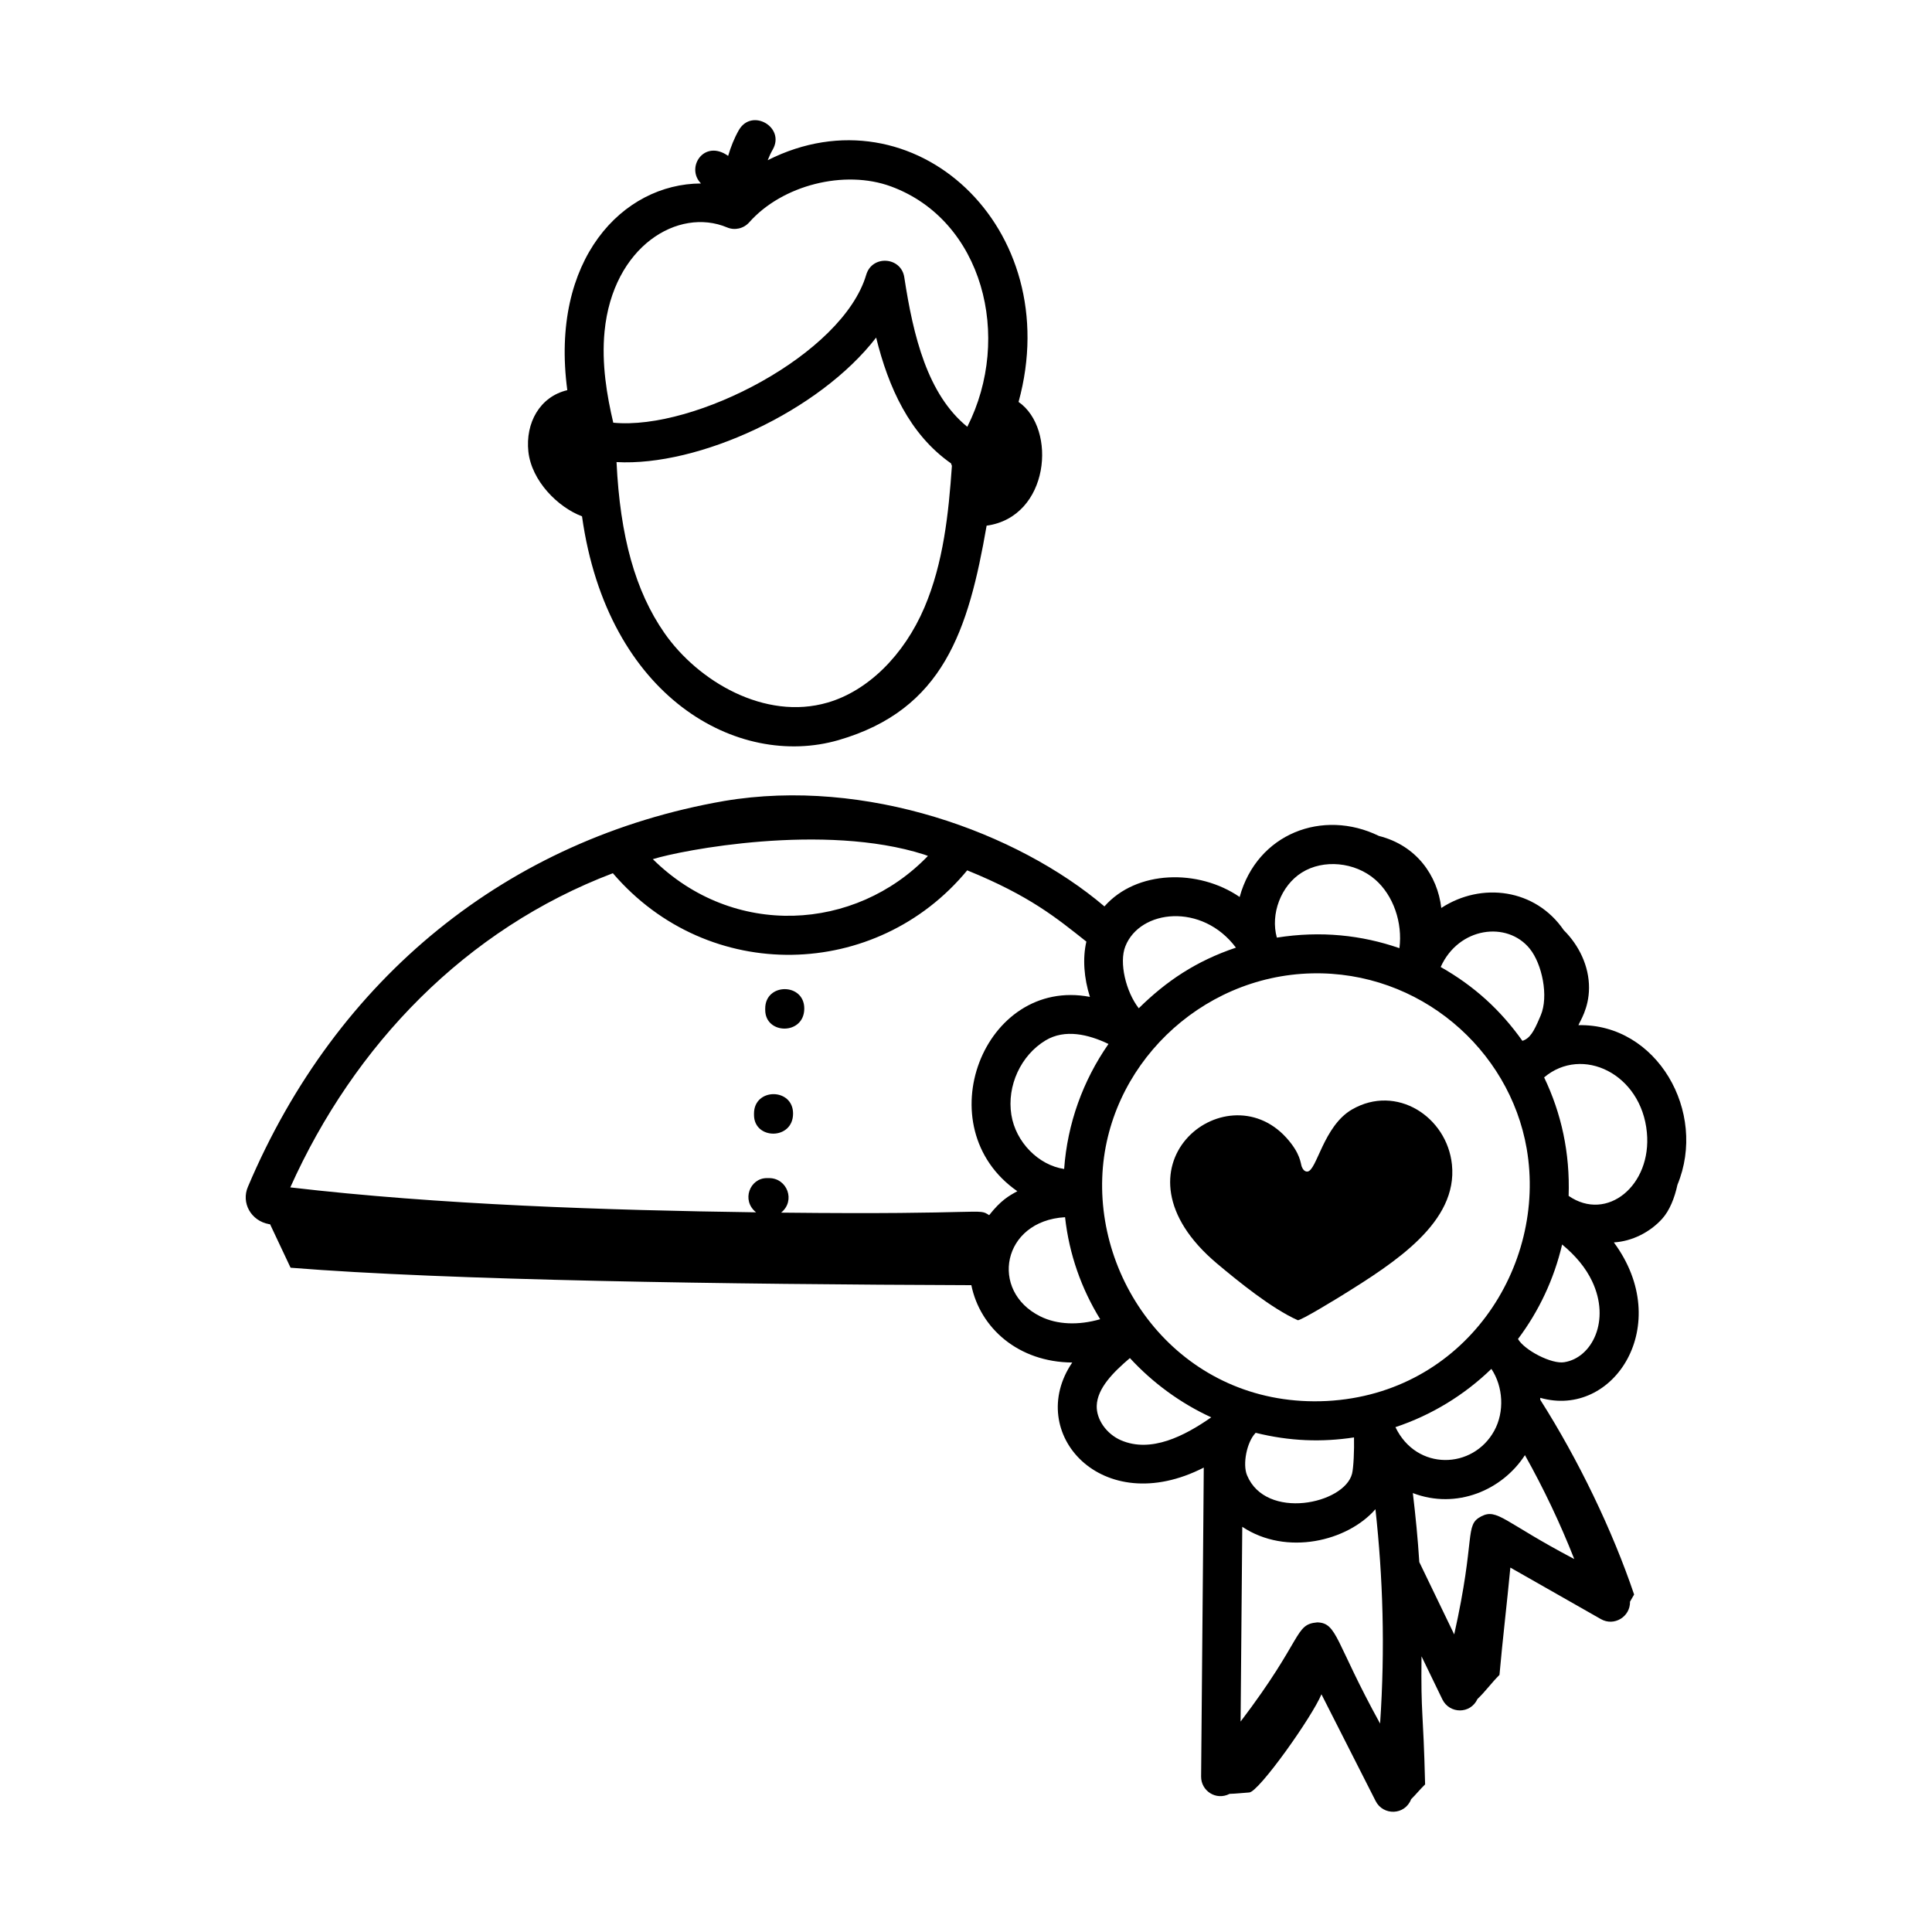 <?xml version="1.0" encoding="UTF-8"?>
<!-- Uploaded to: ICON Repo, www.iconrepo.com, Generator: ICON Repo Mixer Tools -->
<svg fill="#000000" width="800px" height="800px" version="1.1" viewBox="144 144 512 512" xmlns="http://www.w3.org/2000/svg">
 <g>
  <path d="m346.79 411.27v0.363c0 6.617 10.352 6.715 10.352-0.363 0-6.848-10.352-6.852-10.352 0z"/>
  <path d="m343.82 439.1v0.371c0 6.613 10.352 6.723 10.352-0.371 0-6.848-10.352-6.852-10.352 0z"/>
  <path d="m284.02 263.66c0.848 7.801 7.824 14.762 14.219 17.172 6.742 48.078 41.34 67.004 67.977 59.305 27.801-8.074 34.418-29.047 39.25-56.828 16.695-2.305 18.703-25.719 8.465-32.793 12.688-46.188-27.828-83.57-66.48-64.059 0.379-0.977 0.82-1.926 1.336-2.828 3.383-5.926-5.566-11.105-8.992-5.137-1.23 2.16-2.133 4.461-2.828 6.82-6.394-4.539-11.336 3.121-7.195 7.309-20.738 0.078-40.059 20.098-35.43 54.777-7.344 1.738-11.113 8.746-10.32 16.262zm36.047 48.078c-7.695-11.062-11.746-25.594-12.68-45.281 21.676 1.195 53.672-13.398 68.801-32.996 3.25 13.188 8.852 25.641 19.84 33.336 0.039 0.227 0.168 0.422 0.238 0.641-0.871 12.574-2.242 25.719-7.281 37.535-5.418 12.699-15.008 22.125-25.652 25.215-16.617 4.84-34.336-5.625-43.266-18.449zm-15.852-79.91c2.211-22.57 19.535-32.98 32.457-27.566 2.043 0.875 4.406 0.316 5.879-1.34 8.742-9.875 25.242-14.047 37.566-9.516 24.316 8.941 32.281 39.883 20.227 63.699-10.527-8.555-14.312-23.961-16.699-39.625-0.824-5.434-8.508-5.984-10.082-0.68-6.199 21.07-45.438 41.336-67.039 39.219-1.672-7.078-3.152-15.613-2.309-24.191z"/>
  <path d="m502.3 438.02c-7.609 4.402-9.336 16.305-11.84 16.457-0.734 0.047-1.203-0.605-1.48-1.289-0.332-0.836-0.254-3.465-4.125-7.719-16.215-17.801-48.523 7.996-18.34 33.383 5.746 4.832 14.535 11.953 21.395 15.008 0.633 0.281 11.238-6.258 11.824-6.621 14.082-8.75 30.633-19.375 29.043-34.629-1.32-12.664-14.719-21.387-26.477-14.59z"/>
  <path d="m588.53 458.01c8.031-19.367-5.473-42.793-26.227-42.328 0.32-0.938 2.781-4.387 2.805-9.883 0.023-5.734-2.613-11.238-6.688-15.289-7.504-10.977-21.789-12.852-32.461-5.891-0.996-8.523-6.512-16.559-16.535-19.086-14.863-7.266-32.27-0.66-36.902 16.176-10.934-7.504-27.367-7.144-35.832 2.5-23.102-19.648-63.211-34.266-100.76-27.941-57.23 9.953-102.75 46.773-126.22 102.23-1.84 4.223 0.762 9.035 5.594 9.914l0.273 0.031 5.43 11.516c41.336 3.34 116.17 4.41 180.41 4.625 2.324 11.355 12.438 20.395 26.742 20.496-12.652 18.605 7.828 41.688 34.852 27.844-0.074 9.918 0.012 0.988-0.703 81.875-0.035 3.797 3.953 6.445 7.547 4.594 1.844-0.047 3.781-0.289 5.215-0.371 2.547-0.148 16.688-20.07 19.129-26.02l14.367 28.301c1.977 3.891 7.738 3.816 9.402-0.496 1.246-1.219 2.453-2.731 3.703-3.918-0.496-20.348-1.137-17.883-0.953-33.945 1.844 3.816 3.68 7.637 5.535 11.434 1.883 3.836 7.418 3.949 9.301-0.137 2.031-1.898 3.531-4.074 5.824-6.375 0.801-9.062 2.012-19.191 2.883-28.438l23.977 13.645c3.527 2.023 7.832-0.629 7.734-4.617 0.324-0.57 0.664-1.176 1.086-1.891-5.727-16.957-14.75-35.691-24.879-51.621-0.004-0.168 0.012-0.336 0.004-0.504 19.535 5.578 35.594-19.418 19.508-41.188 4.84-0.289 9.582-2.699 12.797-6.258 1.961-2.164 3.289-5.5 4.047-8.98zm-86.215 76.512c-2.012 8.066-22.844 12.488-27.836 0.438-1.227-2.926-0.066-8.77 2.203-11.152 0.031-0.031 0.035-0.074 0.066-0.105 8.988 2.238 17.539 2.535 26.078 1.227 0.086 3.312-0.117 8.012-0.512 9.594zm11.492-12.312c9.66-3.223 18.301-8.547 25.422-15.441 3.152 4.719 3.508 11.383 0.773 16.379-5.621 10.277-20.586 10.75-26.195-0.938zm-18.211-6.93c-36.359 1.832-60.594-28.5-59.488-59.195 1.055-29.312 25.766-53.426 55.512-54.133 28.551-0.68 52.406 20.066 56.969 46.438 5.394 31.207-16.367 64.961-52.992 66.891zm-69.586-61.488c-6.781-1-12.84-7.113-13.992-14.367-1.219-7.668 2.519-15.777 9.086-19.719 5.121-3.066 11.336-1.598 16.656 0.957-6.801 9.77-10.891 21.137-11.75 33.129zm154.43-9.676c1.34 13.992-10.551 23.844-20.738 16.805 0.391-11.387-1.926-21.879-6.492-31.402 10.086-8.508 25.773-0.984 27.23 14.598zm-31.043-48.703c3.277 4.035 5.066 12.637 2.906 17.684 0 0.008-0.27 0.641-0.277 0.648-1.562 3.676-2.598 5.457-4.574 6.09-5.809-8.18-12.758-14.523-21.656-19.57 4.769-10.609 17.621-12.254 23.602-4.852zm-60.395-20.18c5.723-3.594 14.066-2.797 19.418 1.84 4.844 4.203 7.312 11.434 6.445 18.203-9.988-3.465-20.844-4.644-32.484-2.797-1.742-6.223 1.051-13.754 6.621-17.246zm-46.766 19.539c3.875-9.781 20.336-11.598 29.301 0.363-10.574 3.555-18.465 8.879-25.754 16.066-3.406-4.375-5.273-12.109-3.547-16.43zm-53.293-24.297c0.34 0.109 0.633 0.246 0.969 0.355-19.246 20.012-51.543 21.965-72.902 0.859 7.492-2.367 45.41-9.715 71.934-1.215zm17.191 95.562c-3.062-1.996 0.094-0.062-55.137-0.676 3.902-3.129 1.629-9.152-3.188-9.152h-0.586c-4.531 0-6.812 5.93-2.852 9.07-39.738-0.555-84.027-2-123.44-6.609 16.949-37.773 46.48-68.449 85.484-83.258 25.367 29.602 69.918 28.309 93.906-0.762 16.676 6.781 23.699 12.656 31.578 18.883-1.039 4.473-0.629 9.711 0.941 14.652-28.098-5.371-43.648 34.5-19.234 51.5-2.344 1.277-4.352 2.41-7.477 6.352zm20.117 0.535c1.102 9.926 4.367 18.996 9.309 27.031-5.719 1.656-11.398 1.48-15.887-0.762-13.516-6.707-10.113-25.312 6.578-26.27zm14.797 59.105c-3.816-1.664-6.512-5.492-6.402-9.113 0.133-4.688 4.438-8.957 8.789-12.66 6.074 6.586 13.398 11.957 21.559 15.703-7.07 4.934-15.969 9.531-23.945 6.07zm68.691 75.086c-11.938-21.664-11.293-26.664-16.648-26.816-6.156 0.543-3.508 4.168-20.32 26.285 0.008-0.793 0.441-50.906 0.445-51.613 11.699 7.777 27.898 3.832 35.293-4.664 1.984 18.133 2.59 36.762 1.23 56.809zm26.812-54.914c-4.551 2.363-1.352 5.289-7.172 31.285-5.582-11.598-3.027-6.277-9.25-19.168-0.383-6.117-0.984-12.219-1.711-18.285 11.582 4.43 23.691-0.762 29.707-10.055 4.938 8.809 9.316 18.004 13.07 27.535-18.59-9.758-20.371-13.523-24.645-11.312zm22.016-40.855c-3.309 0.59-10.539-3.141-12.285-6.144 5.535-7.352 9.551-15.863 11.699-25.047 3.566 2.945 6.273 6.199 7.945 9.738 4.949 10.441-0.031 20.301-7.359 21.453z"/>
 </g>
</svg>